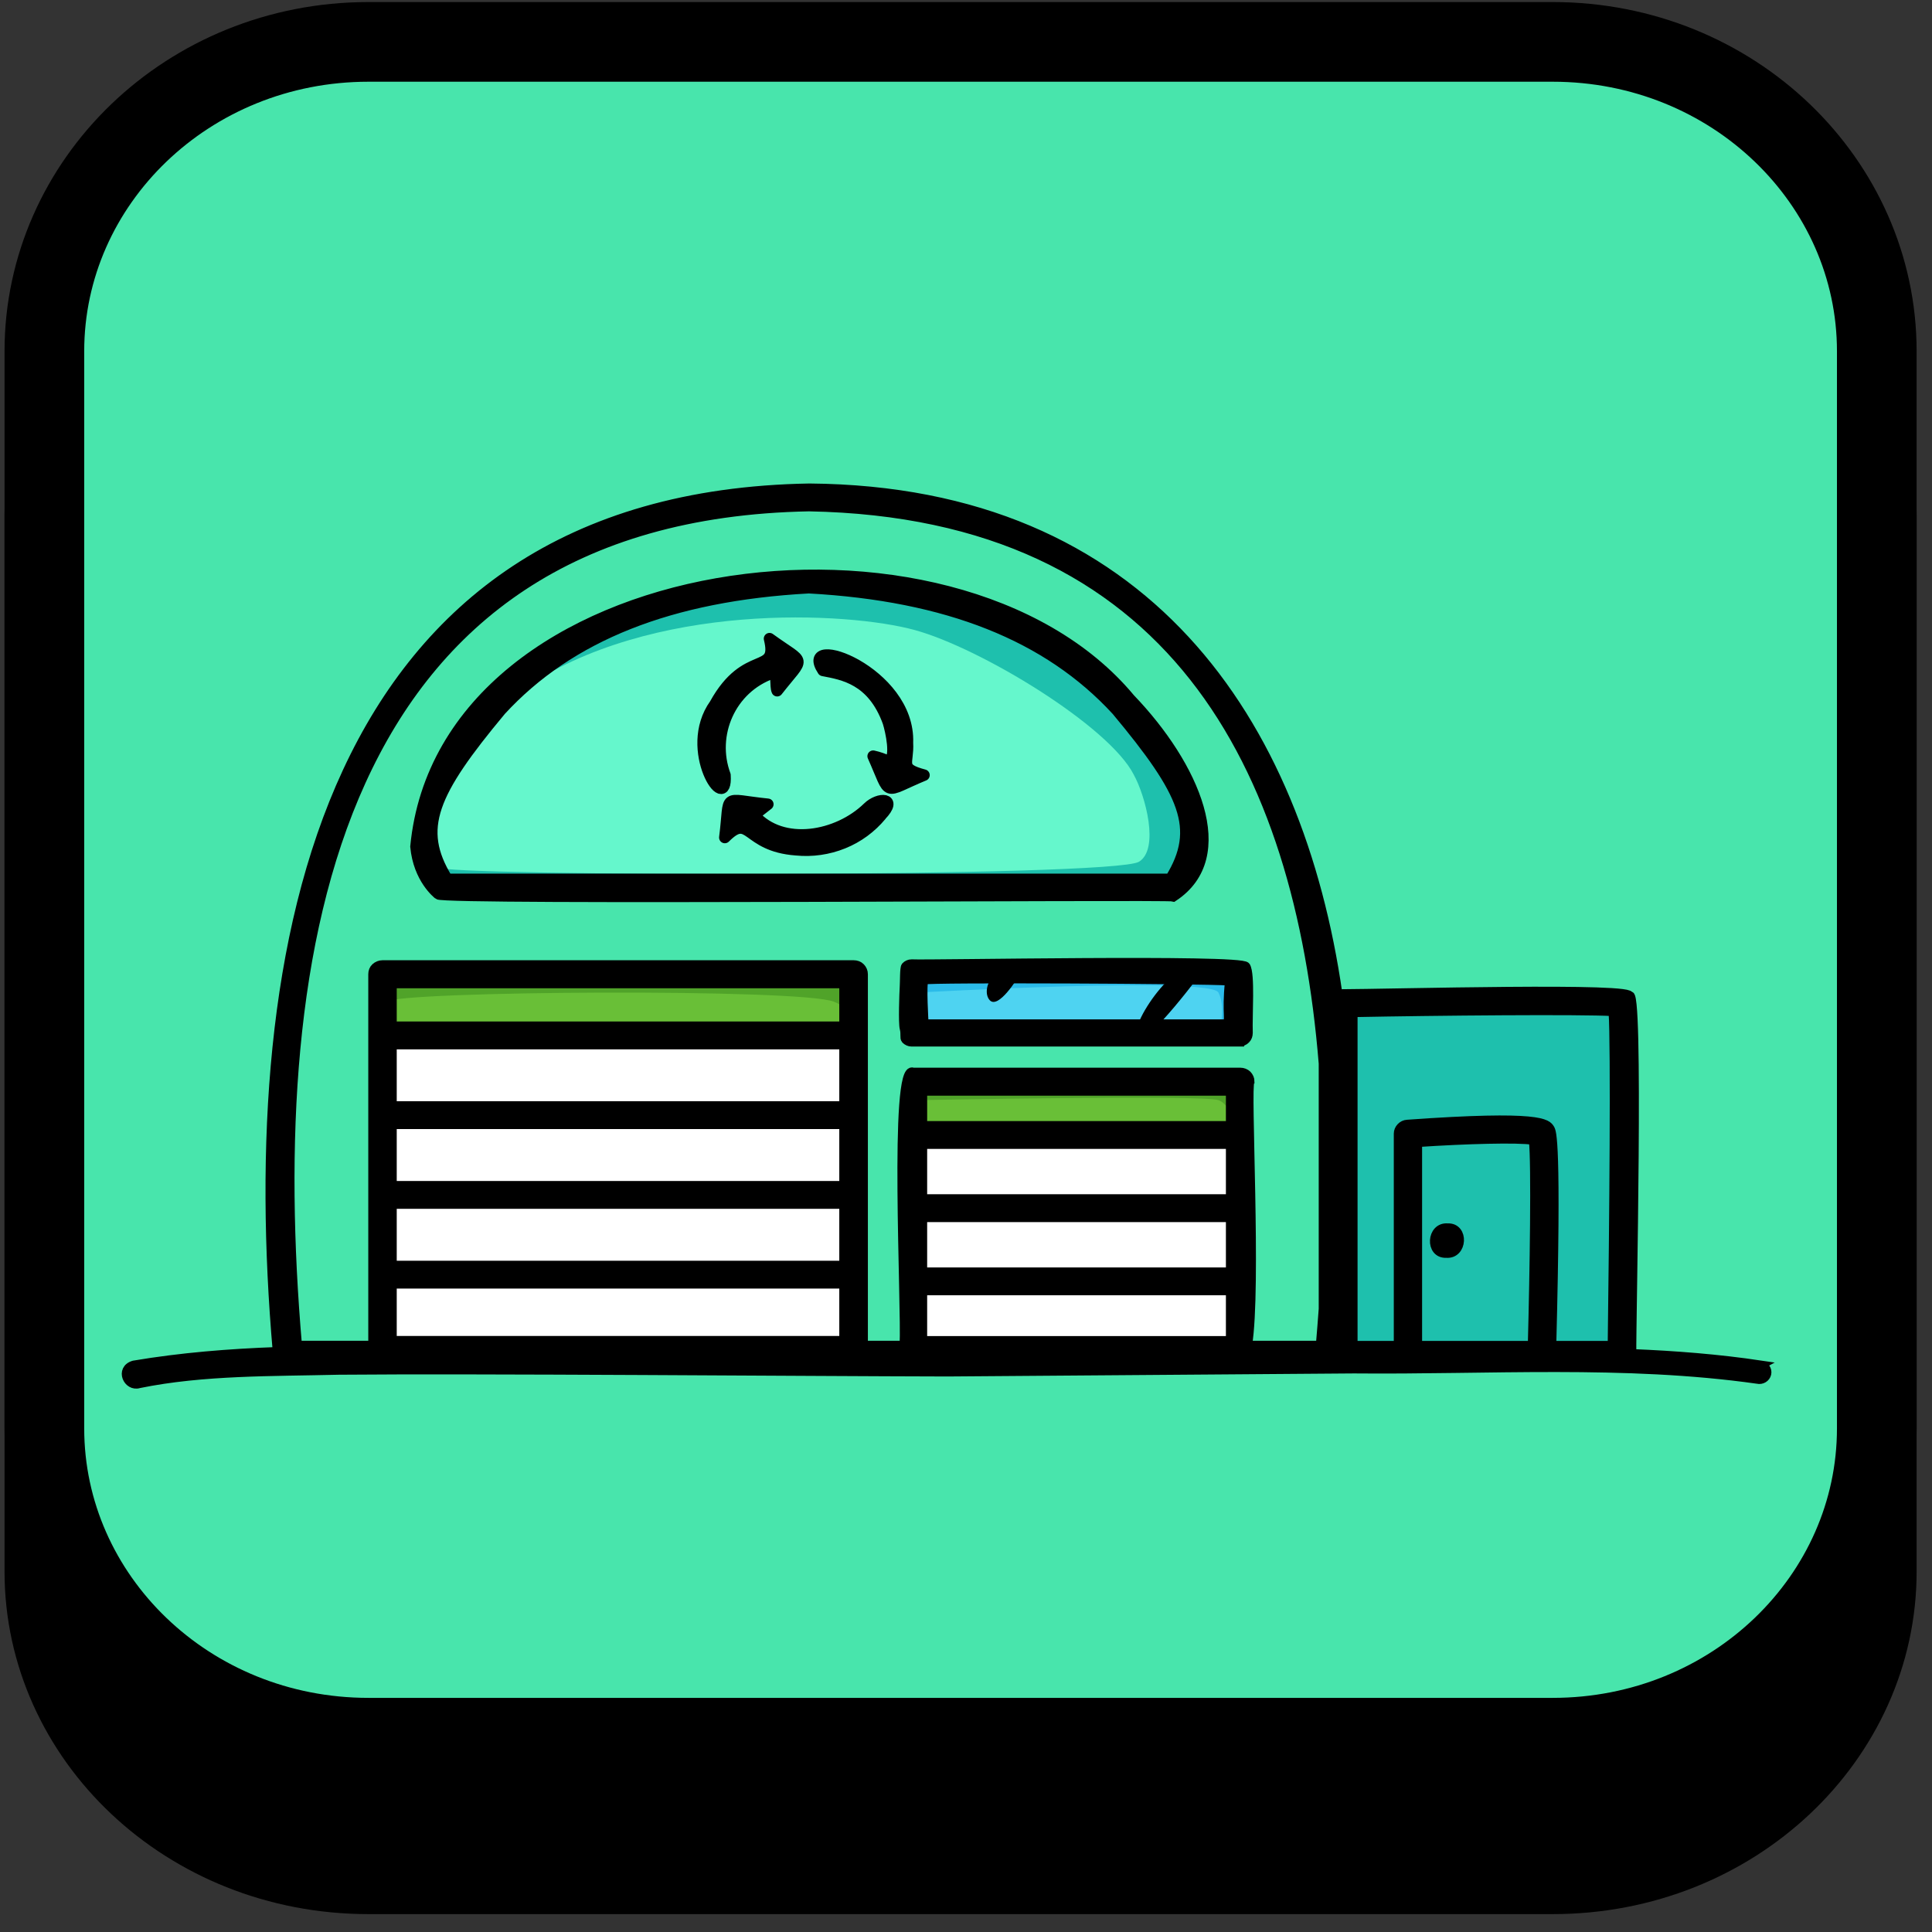 <svg width="97" height="97" viewBox="0 0 97 97" fill="none" xmlns="http://www.w3.org/2000/svg">
<rect x="0" y="0" width="97" height="97" fill="#333333" stroke="none"/>
<path d="M18.499 10.674H77.957C87.06 10.674 94.228 17.589 94.228 25.868V78.908C94.228 87.187 87.06 94.102 77.957 94.102H18.499C9.397 94.102 2.228 87.187 2.228 78.908V25.868C2.228 17.589 9.397 10.674 18.499 10.674Z" fill="black" stroke="black" stroke-width="4"/>
<path d="M18.499 2.103H77.957C87.022 2.103 94.228 9.133 94.228 17.634V71.714C94.228 80.215 87.022 87.245 77.957 87.245H18.499C9.434 87.245 2.228 80.215 2.228 71.714V17.634C2.228 9.133 9.434 2.103 18.499 2.103Z" fill="#48E5AC" stroke="black" stroke-width="4"/>
<rect x="66.993" y="50.251" width="14.265" height="17.727" fill="#1EC0AD"/>
<rect x="19.49" y="49.004" width="23.544" height="3.324" fill="#50A329"/>
<path d="M19.433 50.292C19.927 49.752 40.173 49.617 41.866 50.292C43.559 50.967 41.866 51.912 41.866 51.912H19.433C19.433 51.912 18.939 50.832 19.433 50.292Z" fill="#69BF37"/>
<rect x="45.804" y="54.544" width="16.619" height="2.493" fill="#50A329"/>
<path d="M46.081 55.236C46.081 55.236 60.414 54.959 61.176 55.236C61.938 55.513 62.076 57.037 62.076 57.037H46.081V55.236Z" fill="#69BF37"/>
<path d="M59.451 43.886C60.559 43.111 59.797 39.847 59.174 38.554C57.858 35.577 51.003 30.799 47.471 29.691C43.94 28.583 33.414 27.891 26.49 33.361C19.565 38.831 21.643 43.678 21.989 44.233C22.335 44.786 58.066 44.856 59.451 43.886Z" fill="#1EC0AD"/>
<path d="M57.184 43.266C58.226 42.63 57.509 39.955 56.923 38.895C55.686 36.454 49.239 32.538 45.919 31.63C42.598 30.721 32.7 30.154 26.188 34.638C19.676 39.122 21.63 43.095 21.955 43.549C22.281 44.004 55.882 44.06 57.184 43.266Z" fill="#65F7CC"/>
<path d="M44.231 40.937C43.725 41.544 43.076 42.027 42.328 42.327C41.588 42.627 40.772 42.745 39.971 42.664C37.388 42.474 37.683 40.761 36.391 42.049C36.686 39.751 36.172 40.139 38.551 40.38C38.302 40.578 38.083 40.746 37.857 40.922C39.284 42.532 42.056 42.035 43.582 40.549C44.11 40.029 45.1 40.029 44.224 40.937H44.231Z" fill="black" stroke="black" stroke-width="0.576" stroke-linejoin="round"/>
<path d="M41.323 33.661C42.32 33.852 43.816 34.086 44.601 36.26C44.737 36.699 45.039 38.046 44.616 38.236C44.367 38.112 44.103 38.024 43.838 37.965C44.767 40.051 44.269 39.795 46.391 38.917C45.1 38.573 45.621 38.346 45.56 37.292C45.696 33.712 40.017 31.685 41.323 33.661Z" fill="black" stroke="black" stroke-width="0.576" stroke-linejoin="round"/>
<path d="M36.399 38.917C35.651 36.897 36.648 34.547 38.77 33.793C39.05 33.793 38.914 34.444 39.02 34.679C40.44 32.863 40.492 33.412 38.635 32.065C39.095 33.954 37.471 32.512 35.9 35.359C34.254 37.651 36.535 41.01 36.399 38.924V38.917Z" fill="black" stroke="black" stroke-width="0.576" stroke-linejoin="round"/>
<rect x="19.352" y="51.913" width="23.544" height="16.065" fill="white"/>
<rect x="46.081" y="56.898" width="16.065" height="11.079" fill="white"/>
<path d="M58.925 45.045C58.615 44.943 22.225 45.236 21.991 44.943C21.946 44.906 20.964 44.145 20.813 42.505C22.233 27.734 47.905 24.389 56.772 35.054C60.005 38.421 62.021 43.003 58.925 45.045ZM22.497 44.079H58.728C60.239 41.605 59.476 39.834 56.024 35.698C52.588 31.965 47.55 29.959 40.609 29.579C33.668 29.959 28.622 31.965 25.186 35.698C21.727 39.848 20.986 41.605 22.489 44.079H22.497Z" fill="black" stroke="black" stroke-width="0.432"/>
<path d="M72.682 61.639C71.836 61.566 71.76 62.979 72.614 62.935C73.46 63.008 73.535 61.596 72.682 61.639Z" fill="black" stroke="black" stroke-width="0.432"/>
<path d="M88.426 68.527C86.266 68.205 84.106 68.037 81.938 67.949C81.916 66.463 82.324 49.035 81.795 50.023C82.414 49.525 69.816 49.876 67.18 49.884C65.209 36.239 57.558 24.63 40.639 24.491C16.122 24.908 12.15 47.607 13.909 67.847C11.508 67.934 9.106 68.125 6.719 68.527C5.986 68.74 6.409 69.662 6.983 69.479C10.201 68.82 13.69 68.886 17.006 68.805C23.894 68.74 40.473 68.879 47.58 68.893L67.973 68.74C74.703 68.805 81.576 68.315 88.238 69.259C88.449 69.311 88.668 69.179 88.713 68.974C88.759 68.769 88.623 68.571 88.411 68.535L88.426 68.527ZM42.354 59.509H19.703V56.471H42.354V59.509ZM42.354 60.475V63.513H19.703V60.475H42.354ZM42.354 55.505H19.703V52.468H42.354V55.505ZM19.703 64.479H42.354V67.29H19.703V64.479ZM42.354 51.501H19.703V49.401H42.354V51.501ZM46.334 64.816H61.765V67.297H46.334V64.816V64.816ZM46.334 61.142H61.765V63.85H46.334V61.142V61.142ZM46.334 57.467H61.765V60.175H46.334V57.467V57.467ZM61.765 56.501H46.334V54.795H61.765V56.501ZM76.923 67.539H71.183V57.372C73.585 57.211 76.228 57.138 76.976 57.262C77.105 58.411 77.022 63.857 76.923 67.539V67.539ZM80.979 50.799C81.093 52.577 81.017 61.376 80.934 67.539H77.92C78.185 57.255 77.92 56.823 77.837 56.676C77.671 56.398 77.392 55.952 70.654 56.435C70.526 56.442 70.413 56.501 70.33 56.589C70.246 56.676 70.194 56.794 70.194 56.918V67.539H67.943V50.85C72.112 50.769 79.37 50.703 80.987 50.799H80.979ZM40.617 25.457C58.895 25.794 65.216 38.56 66.425 53.397V65.716C66.379 66.324 66.334 66.924 66.281 67.532H62.648C63.117 64.67 62.558 54.488 62.769 54.305C62.769 54.173 62.716 54.056 62.626 53.961C62.535 53.873 62.407 53.822 62.271 53.822H45.843C44.839 53.324 45.488 65.651 45.382 67.532H43.358V48.91C43.358 48.778 43.305 48.661 43.215 48.566C43.124 48.471 42.996 48.427 42.86 48.427H19.204C19.076 48.427 18.947 48.478 18.849 48.566C18.751 48.654 18.706 48.778 18.706 48.91V67.532H14.944C13.237 47.702 16.644 25.904 40.617 25.457Z" fill="black" stroke="black" stroke-width="0.432"/>
<rect x="46.081" y="48.866" width="16.065" height="3.047" fill="#2BBBE9"/>
<path d="M46.081 49.835C46.081 49.835 60.761 49.004 61.176 49.835C61.592 50.666 61.176 51.913 61.176 51.913H46.081V49.835Z" fill="#4ED3F1"/>
<path d="M62.248 52.328H45.767C45.656 52.328 45.546 52.278 45.462 52.194C45.384 52.109 45.462 51.912 45.388 51.635C45.315 51.358 45.369 49.853 45.388 49.558C45.408 49.263 45.39 48.608 45.462 48.516C45.54 48.431 45.65 48.382 45.767 48.382C46.623 48.431 62.316 48.119 62.559 48.516C62.802 48.912 62.65 50.972 62.682 51.862C62.682 51.925 62.669 51.982 62.65 52.038C62.63 52.095 62.598 52.144 62.553 52.187C62.514 52.229 62.462 52.264 62.41 52.285C62.358 52.307 62.299 52.321 62.248 52.321V52.328ZM46.542 51.395H61.542C61.8 51.22 61.54 50.981 61.72 49.264C60.331 49.166 46.535 49.106 46.406 49.212C46.277 49.317 46.406 51.395 46.406 51.395H46.542Z" fill="black" stroke="black" stroke-width="0.432"/>
<path d="M60.484 48.626C60.484 48.626 57.556 52.587 57.097 52.157C56.535 51.631 59.252 47.564 60.484 48.626Z" fill="black"/>
<path d="M51.113 49.067C51.113 49.067 50.135 50.68 49.695 50.221C49.175 49.661 50.073 48.026 51.113 49.067Z" fill="black"/>
</svg>
